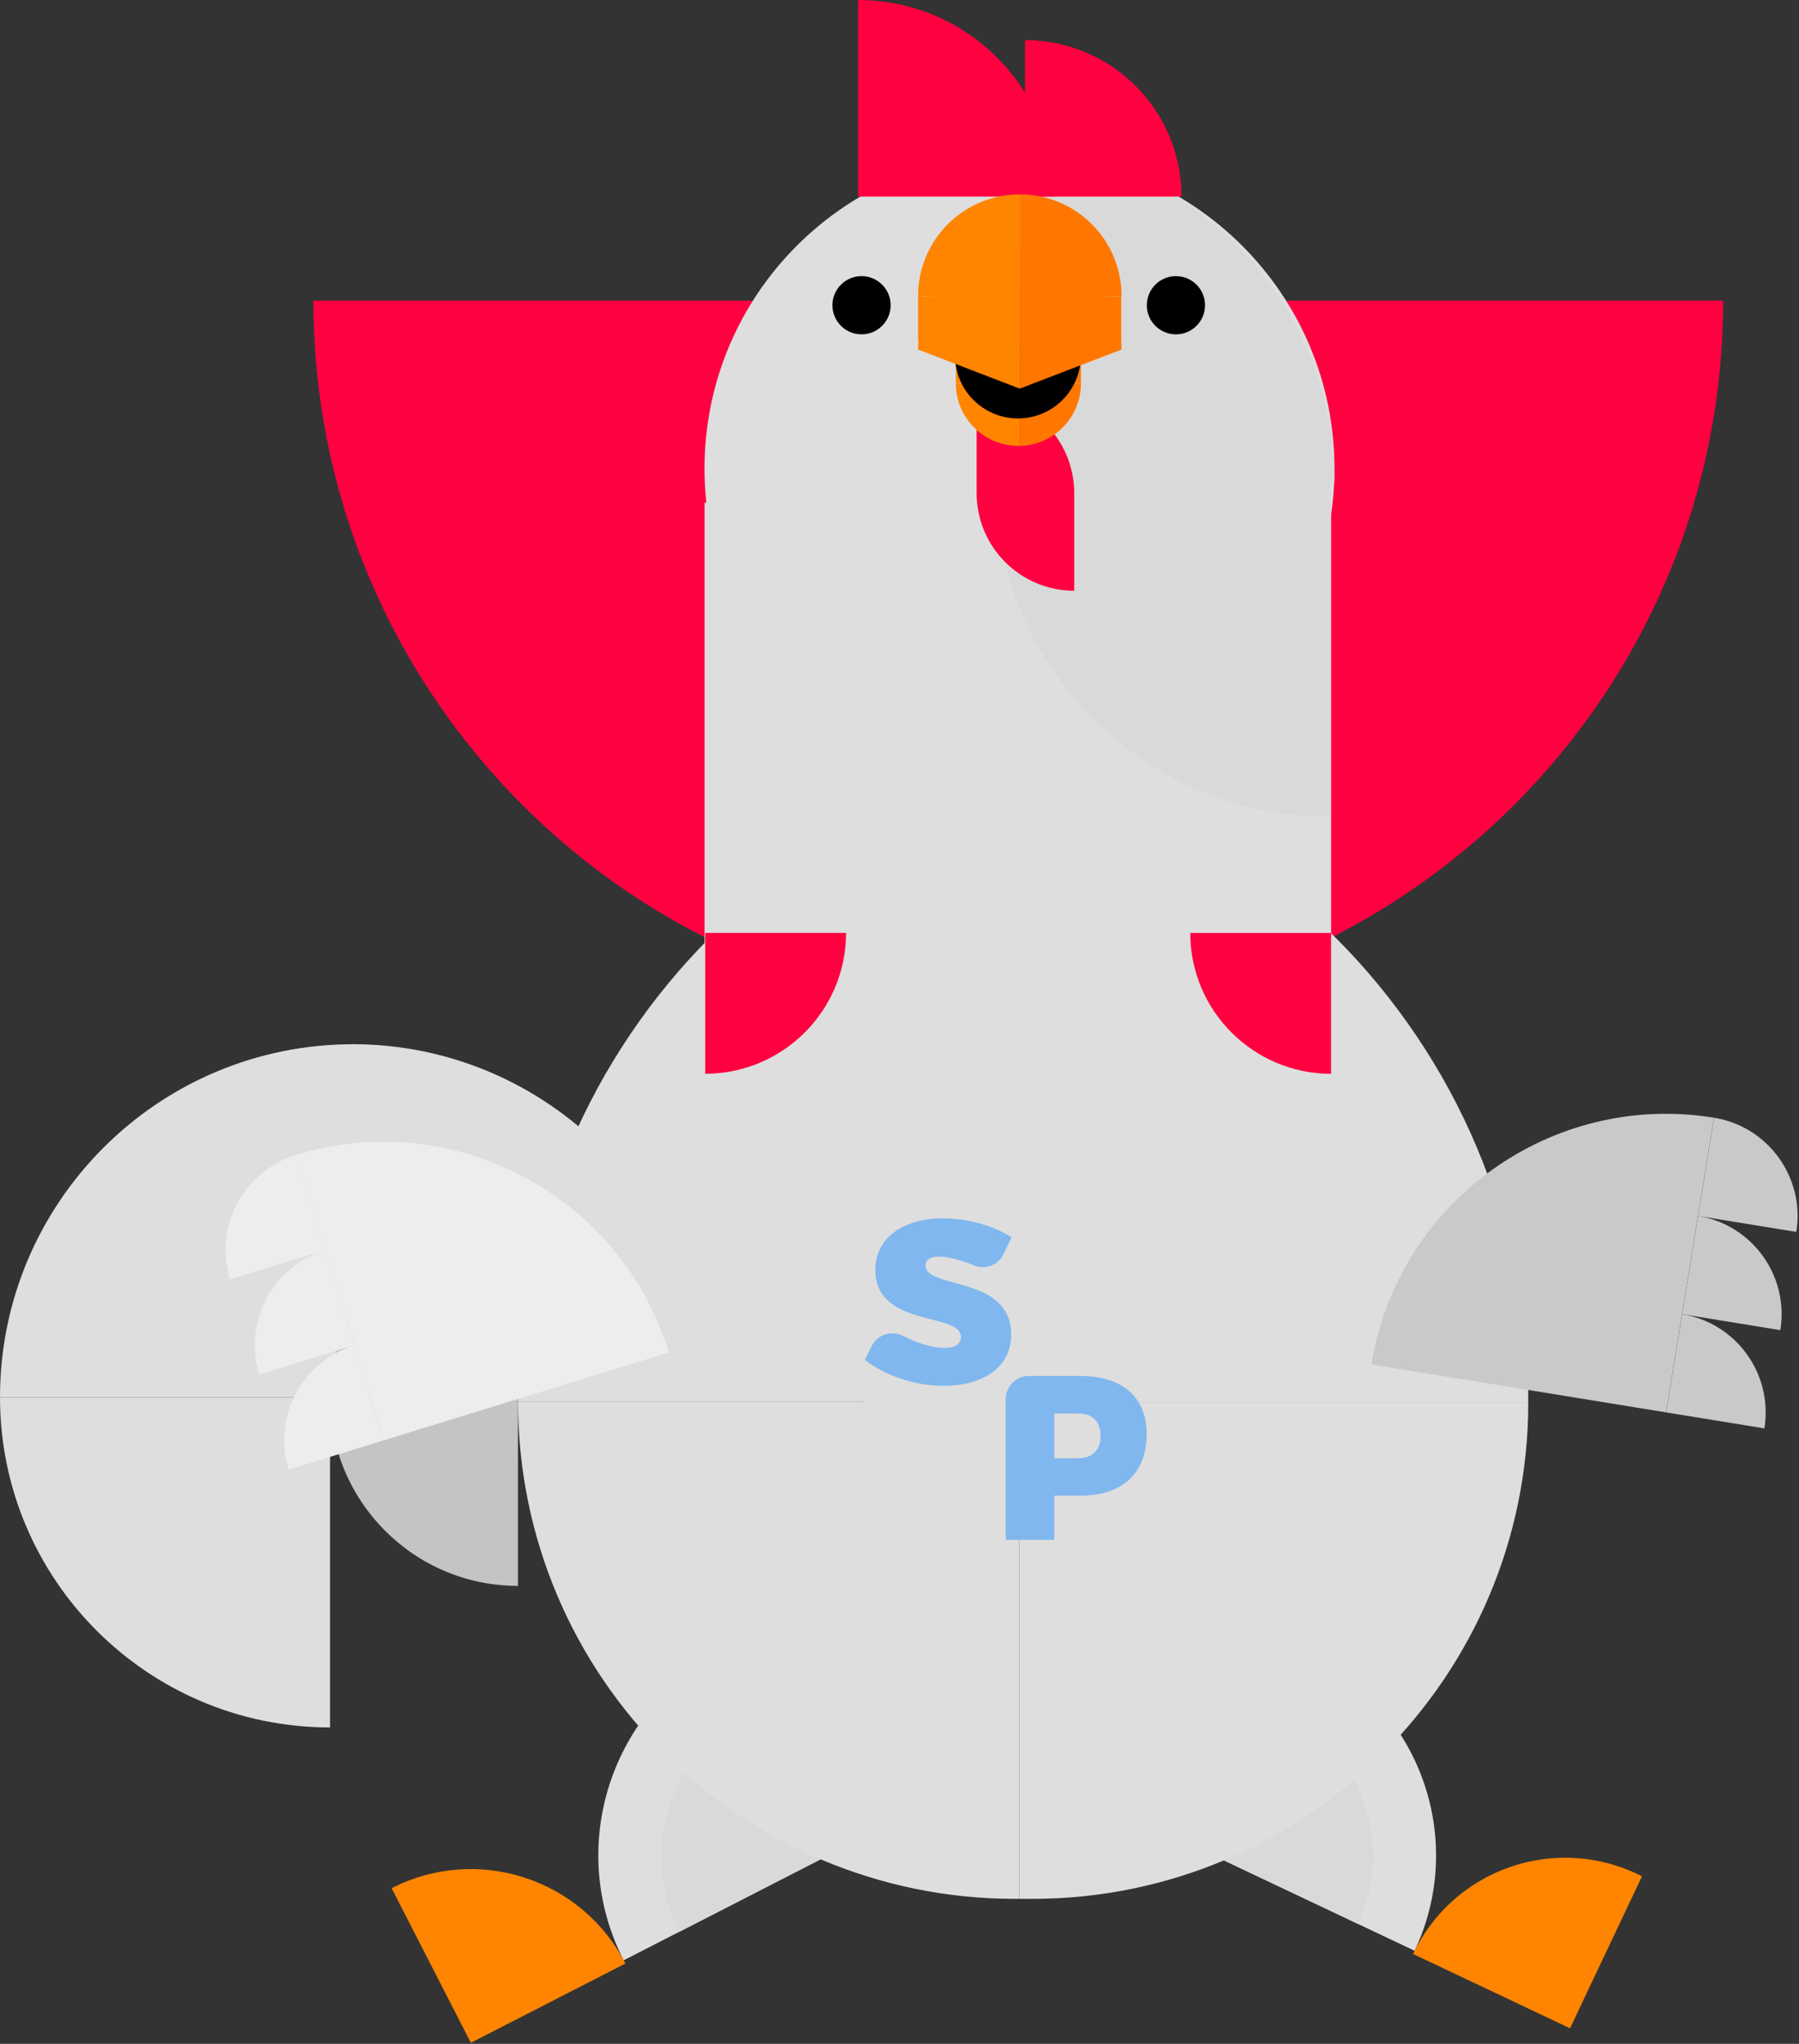 <svg width="309" height="351" viewBox="0 0 309 351" fill="none" xmlns="http://www.w3.org/2000/svg">
<rect x="0" y="0" width="309" height="351" fill="#333333" stroke="none"/>
<g clip-path="url(#clip0_490_4288)">
<path d="M176.34 174.14C108.72 174.14 53.83 119.25 53.83 51.63L176.34 51.63L176.34 174.14Z" fill="#FF0041"/>
<path d="M0 239.97C0 206.5 27.17 179.33 60.64 179.33L60.64 239.97H0Z" fill="#DEDEDE"/>
<path d="M60.49 179.32C93.96 179.32 121.13 206.49 121.13 239.96H60.49V179.32Z" fill="#DEDEDE"/>
<path d="M56.7 240.14C56.7 222.13 71.32 207.5 89.34 207.5V240.14H56.7Z" fill="#C4C4C4"/>
<path d="M88.5 207.33C106.51 207.33 121.14 221.95 121.14 239.97H88.5V207.33Z" fill="#C4C4C4"/>
<path d="M105.08 223.88C105.08 223.88 105.07 223.88 105.06 223.88C105.05 223.88 105.05 223.88 105.04 223.88C96.17 223.9 88.99 231.1 88.99 239.97H121.14C121.14 231.1 113.96 223.9 105.09 223.88H105.08Z" fill="#DEDEDE"/>
<path d="M56.69 296.66C25.4 296.66 -5.72205e-05 271.26 -5.72205e-05 239.97H56.69L56.69 296.66Z" fill="#DEDEDE"/>
<path d="M88.96 240.09V272.35C71.16 272.35 56.7 257.89 56.7 240.09H88.96Z" fill="#C4C4C4"/>
<path d="M80.877 350.814L67.265 324.271C81.912 316.759 99.91 322.555 107.421 337.202L80.877 350.814Z" fill="#FF8500"/>
<path d="M107.128 336.649C97.167 317.225 104.853 293.358 124.277 283.396L142.329 318.597L107.128 336.649Z" fill="#DEDEDE"/>
<path d="M116.72 331.727L116.61 331.514C109.596 317.837 115.006 301.038 128.683 294.024L141.505 319.028L116.724 331.736L116.72 331.727Z" fill="#D9D9D9"/>
<path d="M242.712 335.561C249.535 321.154 266.772 314.988 281.187 321.815L282.037 322.217L269.672 348.327L242.712 335.561Z" fill="#FF8500"/>
<path d="M207.221 318.081L223.617 283.457L224.747 283.992C243.853 293.04 252.022 315.906 242.974 335.012L207.221 318.081Z" fill="#DEDEDE"/>
<path d="M208.064 318.468L219.71 293.876L220.288 294.15C233.863 300.578 239.663 316.812 233.235 330.387L208.064 318.468Z" fill="#D9D9D9"/>
<path d="M295.97 51.63C295.97 119.25 241.07 174.14 173.46 174.14V51.63L295.97 51.63Z" fill="#FF0041"/>
<path d="M148.53 127.91H149.52C211.88 127.91 262.5 178.54 262.5 240.89H148.53V127.91Z" fill="#DEDEDE"/>
<path d="M202.95 240.73H88.98C88.98 178.37 139.61 127.75 201.96 127.75H202.95V240.73Z" fill="#DEDEDE"/>
<path d="M175.11 326.1H174.36C127.24 326.1 88.98 287.84 88.98 240.72H175.11V326.1Z" fill="#DEDEDE"/>
<path d="M175.11 240.89H262.5C262.5 287.92 224.32 326.1 177.29 326.1H175.12V240.89H175.11Z" fill="#DEDEDE"/>
<path d="M185.51 236.3C192.78 236.3 196.95 239.91 196.95 246.3C196.95 253.01 192.77 256.86 185.51 256.86H181.09V264.45H172.74V240.31C172.74 238.1 174.53 236.3 176.75 236.3H185.51ZM181.09 250.44H185.11C187.6 250.44 189.04 249.07 189.04 246.55C189.04 244.03 187.59 242.74 185.11 242.74H181.09V250.45V250.44Z" fill="#80B7EE"/>
<path d="M173.75 212.5L172.36 215.39C171.45 217.27 169.24 218.1 167.31 217.31C165.12 216.42 162.85 215.79 161.31 215.79C159.9 215.79 158.98 216.27 158.98 217.32C158.98 221.46 173.68 219.01 173.68 229.17C173.68 235.15 168.38 238 162.08 238C157.3 238 152.08 236.31 148.55 233.54L149.71 231.18C150.69 229.19 153.12 228.41 155.1 229.42C157.55 230.68 160.25 231.48 162.16 231.48C163.93 231.48 165.05 230.88 165.05 229.59C165.05 225.33 150.35 228.02 150.35 218.11C150.35 212.69 154.97 209.24 161.99 209.24C166.29 209.24 170.7 210.52 173.76 212.49L173.75 212.5Z" fill="#80B7EE"/>
<path d="M228.64 86.33H121.02V161.93H228.64V86.33Z" fill="#DEDEDE"/>
<path d="M175.11 134.56C204.988 134.56 229.21 110.339 229.21 80.46C229.21 50.581 204.988 26.36 175.11 26.36C145.231 26.36 121.01 50.581 121.01 80.46C121.01 110.339 145.231 134.56 175.11 134.56Z" fill="#DEDEDE"/>
<path d="M171.67 25.23C203.43 25.23 229.21 51.01 229.21 82.77H171.67V25.23Z" fill="#D9D9D9"/>
<path d="M228.46 82.76V140.3C196.7 140.3 170.92 114.52 170.92 82.76H228.46Z" fill="#D9D9D9"/>
<path d="M176.06 33.77V6.89C190.89 6.89 202.94 18.93 202.94 33.77H176.06Z" fill="#FF0041"/>
<path d="M147.39 33.77V1.52588e-05C166.03 1.52588e-05 181.16 15.13 181.16 33.77H147.39Z" fill="#FF0041"/>
<path d="M167.75 84.69V67.93C177 67.93 184.51 75.44 184.51 84.69V101.45C175.26 101.45 167.75 93.94 167.75 84.69Z" fill="#FF0041"/>
<path d="M164.18 65.84C164.18 71.77 168.99 76.58 174.92 76.58C175 76.58 175.09 76.57 175.17 76.57V65.84H164.18Z" fill="#FF8500"/>
<path d="M185.66 65.84H175.17V76.57C180.99 76.44 185.66 71.69 185.66 65.84Z" fill="#FF7700"/>
<path d="M174.93 48.56H164.18V65.83H174.93V48.56Z" fill="#FF8500"/>
<path d="M185.66 48.56H174.93V65.83H185.66V48.56Z" fill="#FF7700"/>
<path d="M185.66 61.05C185.66 67.02 180.82 71.86 174.85 71.86C168.88 71.86 164.04 67.02 164.04 61.05" fill="black"/>
<path d="M185.66 48.56H164.03V61.05H185.66V48.56Z" fill="black"/>
<path d="M157.69 60.03L175.15 66.74V42.56C165.51 42.56 157.69 50.39 157.69 60.03Z" fill="#FF8500"/>
<path d="M192.64 60.03C192.64 50.38 184.82 42.56 175.17 42.56C175.17 42.56 175.16 42.56 175.15 42.56V66.74L192.64 60.03Z" fill="#FF7700"/>
<path d="M157.69 50.84H175.15V33.38C165.51 33.38 157.69 41.19 157.69 50.84Z" fill="#FF8500"/>
<path d="M192.64 50.84C192.64 41.19 184.82 33.38 175.17 33.38C175.17 33.38 175.16 33.38 175.15 33.38V50.84H192.64Z" fill="#FF7700"/>
<path d="M175.15 50.84H157.69V58.59H175.15V50.84Z" fill="#FF8500"/>
<path d="M192.58 50.84H175.15V58.59H192.58V50.84Z" fill="#FF7700"/>
<path d="M147.98 57.42C150.741 57.42 152.98 55.181 152.98 52.42C152.98 49.659 150.741 47.42 147.98 47.42C145.219 47.42 142.98 49.659 142.98 52.42C142.98 55.181 145.219 57.42 147.98 57.42Z" fill="black"/>
<path d="M201.98 57.42C204.741 57.42 206.98 55.181 206.98 52.42C206.98 49.659 204.741 47.42 201.98 47.42C199.219 47.42 196.98 49.659 196.98 52.42C196.98 55.181 199.219 57.42 201.98 57.42Z" fill="black"/>
<path d="M121.13 160.21H145.32C145.32 173.56 134.48 184.4 121.13 184.4V160.21Z" fill="#FF0041"/>
<path d="M228.63 184.41C215.28 184.41 204.44 173.57 204.44 160.22H228.63V184.41Z" fill="#FF0041"/>
<path d="M65.895 247.355L50.794 198.36C77.839 190.024 106.559 205.219 114.891 232.254L65.895 247.355Z" fill="#EDEDED"/>
<path d="M65.898 247.359L49.566 252.393C46.789 243.381 51.853 233.805 60.864 231.027L65.898 247.359Z" fill="#EDEDED"/>
<path d="M60.865 231.023L44.533 236.057C41.755 227.045 46.819 217.469 55.831 214.691L60.865 231.023Z" fill="#EDEDED"/>
<path d="M55.831 214.684L39.499 219.718C36.722 210.706 41.786 201.13 50.797 198.352L55.831 214.684Z" fill="#EDEDED"/>
<path d="M235.56 234.323C240.104 206.39 266.474 187.408 294.397 191.95L286.164 242.555L235.56 234.323Z" fill="#C9C9C9"/>
<path d="M288.927 225.689C298.235 227.204 304.566 235.994 303.051 245.302L286.183 242.558L288.927 225.689Z" fill="#C9C9C9"/>
<path d="M291.67 208.818C300.978 210.332 307.309 219.123 305.795 228.431L288.926 225.686L291.67 208.818Z" fill="#C9C9C9"/>
<path d="M294.414 191.949C303.721 193.463 310.052 202.253 308.538 211.561L291.669 208.817L294.414 191.949Z" fill="#C9C9C9"/>
</g>
<defs>
<clipPath id="clip0_490_4288">
<rect width="308.76" height="350.84" fill="white"/>
</clipPath>
</defs>
</svg>
